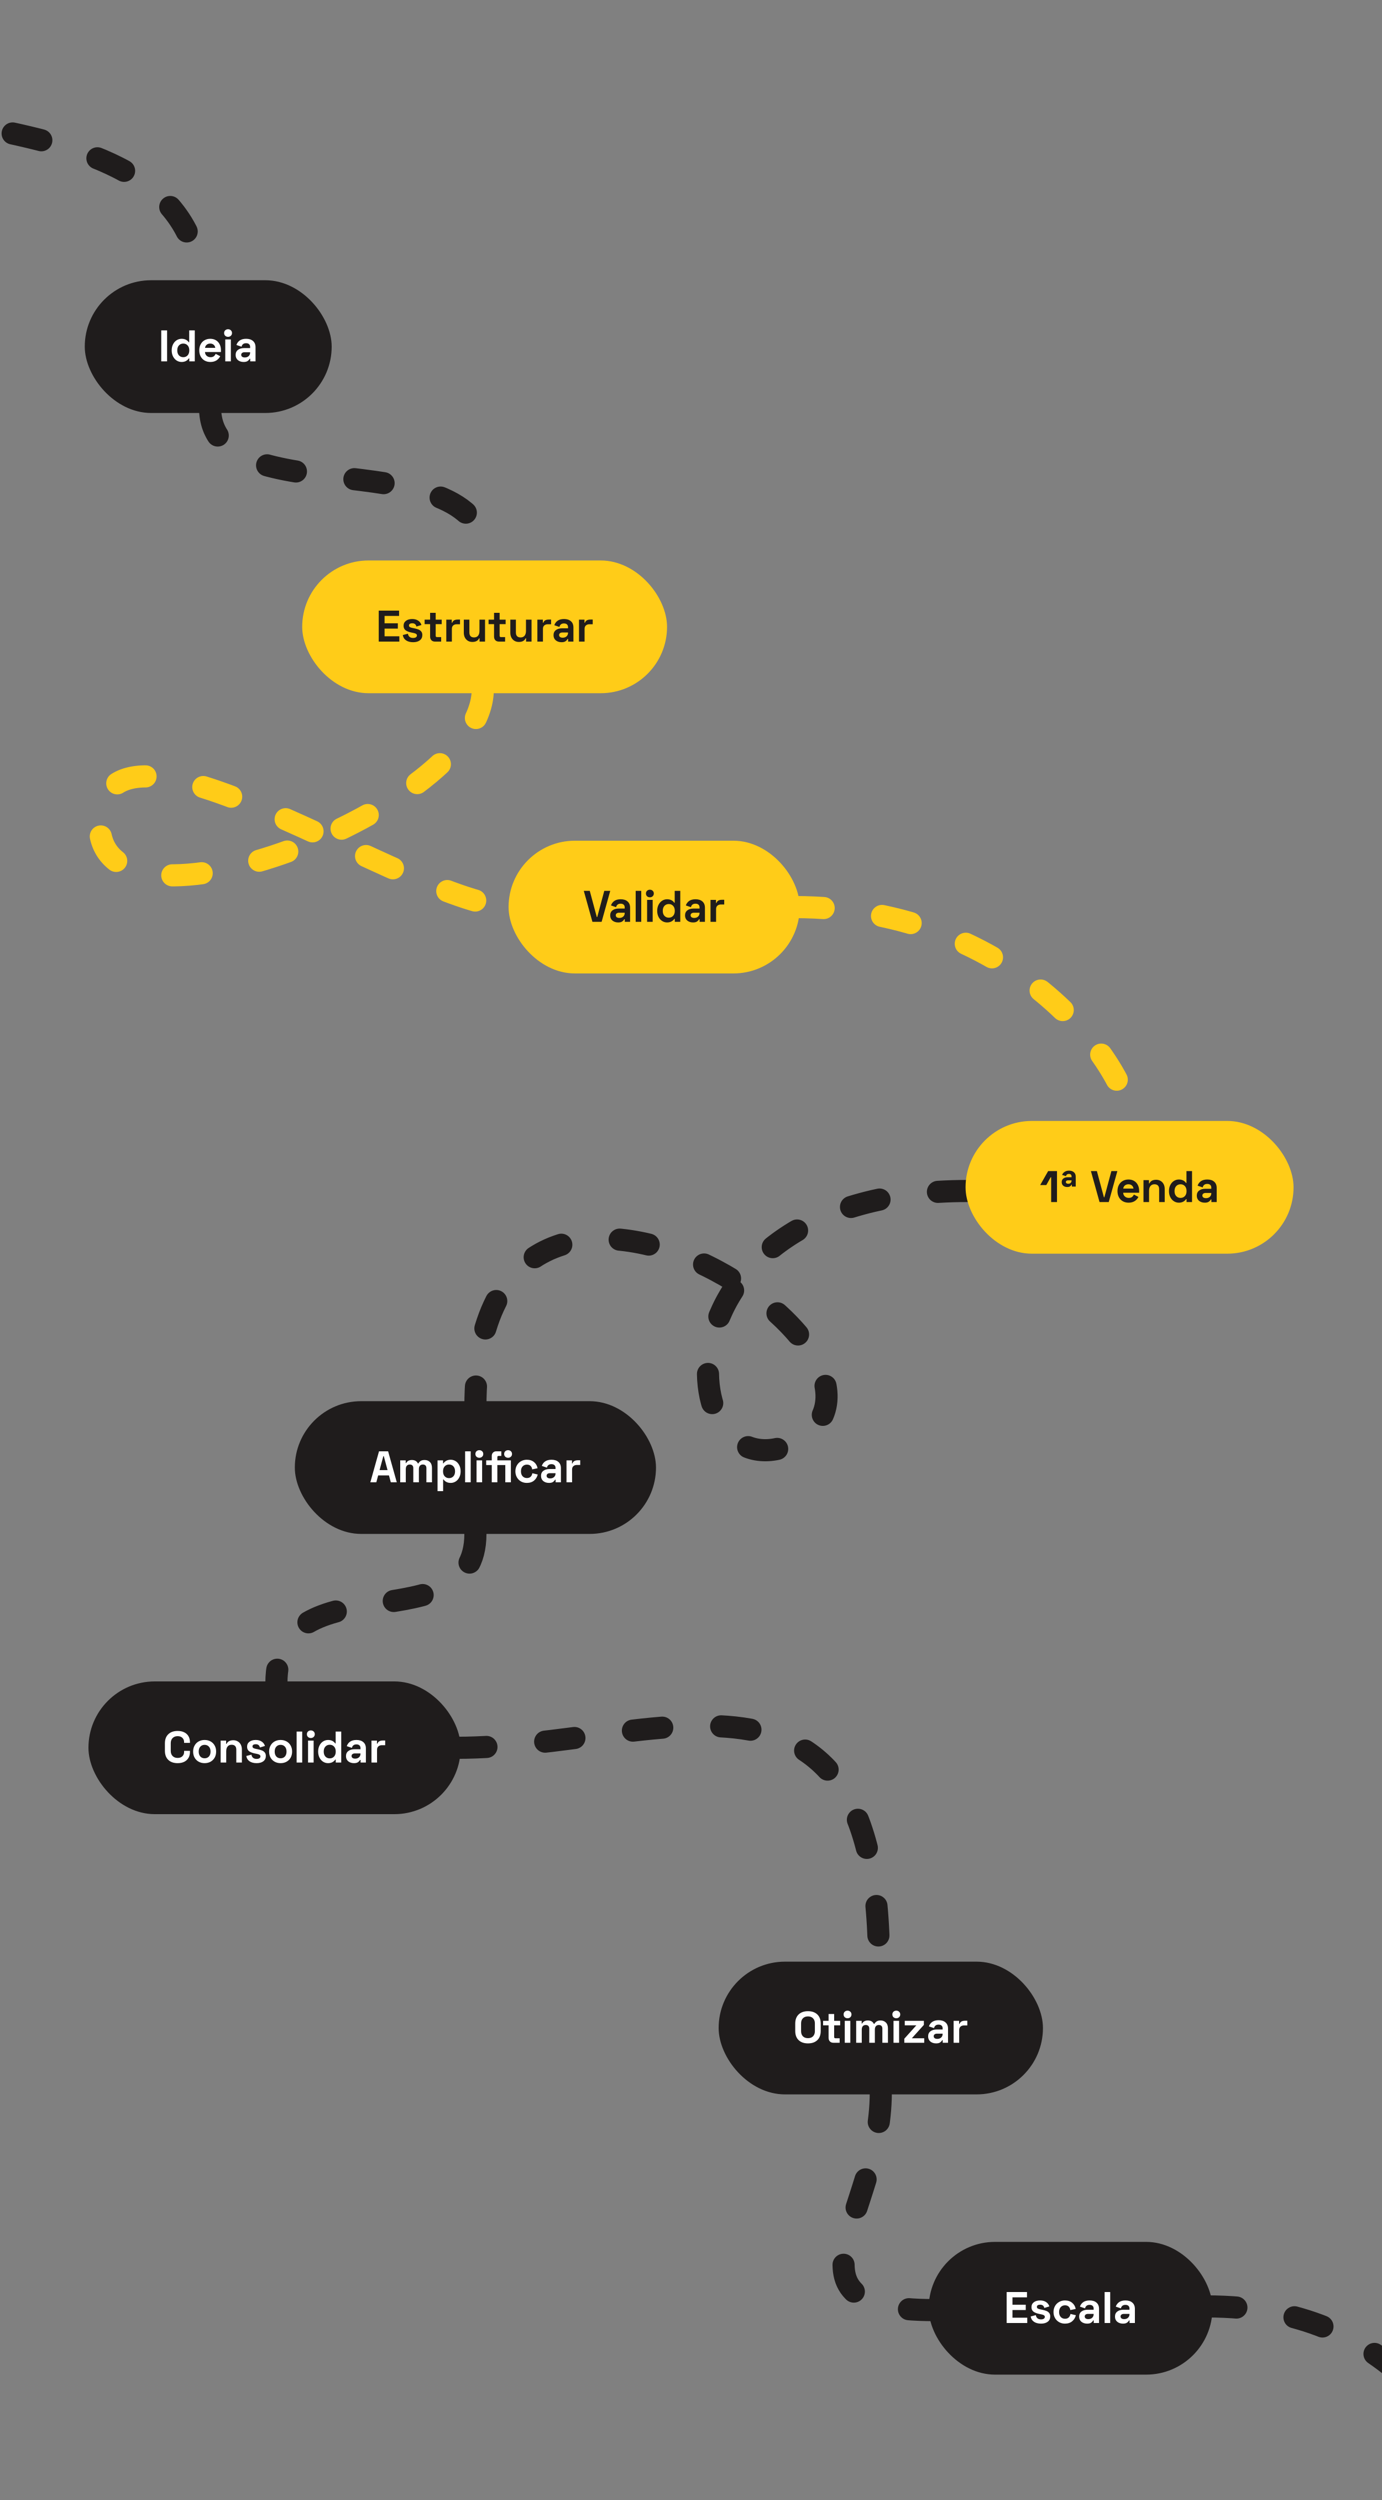 <svg width="375" height="678" viewBox="0 0 375 678" fill="none" xmlns="http://www.w3.org/2000/svg">
<rect x="0" y="0" width="375" height="678" fill="#808080" stroke="none"/>
<path d="M57 110.5C57 141 132 117.5 132 152" stroke="#1F1C1C" stroke-width="6" stroke-linecap="round" stroke-dasharray="8 16"/>
<path d="M130.998 187C130.998 219 27 259 27 223.5C27 184.5 111.825 246 138.999 246" stroke="#FFCC18" stroke-width="6" stroke-linecap="round" stroke-dasharray="8 16"/>
<path d="M215.5 246C277 246 307 291 307 305" stroke="#FFCC18" stroke-width="6" stroke-linecap="round" stroke-dasharray="8 16"/>
<path d="M262.5 323C174.5 323 182.5 404.5 214 392C261.5 371 129 283.5 129 381.5" stroke="#1F1C1C" stroke-width="6" stroke-linecap="round" stroke-dasharray="8 16"/>
<rect x="23" y="76" width="67" height="36" rx="18" fill="#1F1C1C"/>
<path d="M45.339 89.6V98H43.755V89.6H45.339ZM51.364 98V97.196H51.244C50.788 97.844 50.132 98.168 49.276 98.168C48.796 98.168 48.352 98.04 47.944 97.784C47.536 97.528 47.208 97.16 46.96 96.68C46.712 96.2 46.588 95.648 46.588 95.024C46.588 94.4 46.712 93.848 46.96 93.368C47.208 92.888 47.536 92.52 47.944 92.264C48.352 92.008 48.796 91.88 49.276 91.88C50.132 91.88 50.78 92.192 51.22 92.816H51.34V89.6H52.852V98H51.364ZM49.732 93.176C49.252 93.176 48.86 93.34 48.556 93.668C48.252 93.996 48.1 94.448 48.1 95.024C48.1 95.6 48.252 96.052 48.556 96.38C48.86 96.708 49.252 96.872 49.732 96.872C50.212 96.872 50.604 96.708 50.908 96.38C51.212 96.052 51.364 95.6 51.364 95.024C51.364 94.448 51.212 93.996 50.908 93.668C50.604 93.34 50.212 93.176 49.732 93.176ZM54.07 95.024C54.07 94.4 54.194 93.852 54.442 93.38C54.698 92.9 55.05 92.532 55.498 92.276C55.954 92.012 56.474 91.88 57.058 91.88C57.634 91.88 58.138 92.008 58.57 92.264C59.01 92.52 59.35 92.884 59.59 93.356C59.83 93.82 59.95 94.352 59.95 94.952V95.468H55.618C55.634 95.876 55.782 96.212 56.062 96.476C56.35 96.74 56.706 96.872 57.13 96.872C57.514 96.872 57.81 96.788 58.018 96.62C58.234 96.452 58.402 96.232 58.522 95.96L59.758 96.608C59.206 97.648 58.314 98.168 57.082 98.168C56.498 98.168 55.978 98.04 55.522 97.784C55.066 97.52 54.71 97.152 54.454 96.68C54.198 96.2 54.07 95.648 54.07 95.024ZM58.414 94.34C58.374 93.996 58.23 93.716 57.982 93.5C57.742 93.284 57.43 93.176 57.046 93.176C56.654 93.176 56.33 93.284 56.074 93.5C55.826 93.716 55.678 93.996 55.63 94.34H58.414ZM62.639 98H61.127V92.048H62.639V98ZM60.815 90.32C60.815 90.016 60.915 89.768 61.115 89.576C61.323 89.384 61.579 89.288 61.883 89.288C62.187 89.288 62.439 89.384 62.639 89.576C62.847 89.768 62.951 90.016 62.951 90.32C62.951 90.624 62.847 90.872 62.639 91.064C62.439 91.256 62.187 91.352 61.883 91.352C61.579 91.352 61.323 91.256 61.115 91.064C60.915 90.872 60.815 90.624 60.815 90.32ZM64.154 93.56C64.314 93.064 64.61 92.66 65.042 92.348C65.482 92.036 66.066 91.88 66.794 91.88C67.586 91.88 68.206 92.08 68.654 92.48C69.11 92.872 69.338 93.436 69.338 94.172V98H67.898V97.304H67.73C67.642 97.512 67.47 97.708 67.214 97.892C66.966 98.076 66.602 98.168 66.122 98.168C65.49 98.168 64.966 98 64.55 97.664C64.142 97.32 63.938 96.852 63.938 96.26C63.938 95.668 64.146 95.212 64.562 94.892C64.986 94.564 65.546 94.4 66.242 94.4H67.874V94.064C67.874 93.768 67.782 93.532 67.598 93.356C67.414 93.172 67.138 93.08 66.77 93.08C66.41 93.08 66.13 93.168 65.93 93.344C65.73 93.512 65.602 93.74 65.546 94.028L64.154 93.56ZM65.45 96.224C65.45 96.44 65.534 96.616 65.702 96.752C65.878 96.88 66.122 96.944 66.434 96.944C66.858 96.944 67.202 96.824 67.466 96.584C67.738 96.336 67.874 96.016 67.874 95.624V95.528H66.35C66.07 95.528 65.85 95.592 65.69 95.72C65.53 95.848 65.45 96.016 65.45 96.224Z" fill="white"/>
<rect x="82" y="152" width="99" height="36" rx="18" fill="#FFCC18"/>
<path d="M108.288 165.6V167.04H104.352V169.044H107.952V170.484H104.352V172.56H108.36V174H102.768V165.6H108.288ZM109.509 169.716C109.509 169.14 109.721 168.692 110.145 168.372C110.569 168.044 111.141 167.88 111.861 167.88C112.509 167.88 113.049 168.028 113.481 168.324C113.913 168.612 114.205 169.004 114.357 169.5L112.989 169.92C112.861 169.328 112.485 169.032 111.861 169.032C111.573 169.032 111.353 169.084 111.201 169.188C111.049 169.292 110.973 169.436 110.973 169.62C110.973 169.812 111.049 169.96 111.201 170.064C111.361 170.16 111.605 170.24 111.933 170.304L112.245 170.364C112.765 170.468 113.189 170.584 113.517 170.712C113.845 170.84 114.105 171.024 114.297 171.264C114.497 171.504 114.597 171.82 114.597 172.212C114.597 172.828 114.373 173.308 113.925 173.652C113.477 173.996 112.869 174.168 112.101 174.168C111.317 174.168 110.677 174 110.181 173.664C109.693 173.328 109.397 172.848 109.293 172.224L110.685 171.864C110.821 172.632 111.293 173.016 112.101 173.016C112.437 173.016 112.693 172.952 112.869 172.824C113.045 172.696 113.133 172.532 113.133 172.332C113.133 172.148 113.049 172.004 112.881 171.9C112.713 171.788 112.437 171.696 112.053 171.624L111.741 171.564C111.029 171.428 110.477 171.224 110.085 170.952C109.701 170.672 109.509 170.26 109.509 169.716ZM116.709 168.048V166.2H118.221V168.048H119.853V169.272H118.221V172.416C118.221 172.656 118.333 172.776 118.557 172.776H119.709V174H118.029C117.629 174 117.309 173.88 117.069 173.64C116.829 173.392 116.709 173.064 116.709 172.656V169.272H115.221V168.048H116.709ZM122.709 168.888C122.821 168.584 122.997 168.364 123.237 168.228C123.485 168.092 123.805 168.024 124.197 168.024H124.821V169.296H123.933C123.533 169.296 123.213 169.404 122.973 169.62C122.733 169.828 122.613 170.136 122.613 170.544V174H121.101V168.048H122.589V168.888H122.709ZM130.125 173.112H130.005C129.693 173.768 129.081 174.096 128.169 174.096C127.713 174.096 127.309 173.992 126.957 173.784C126.605 173.568 126.333 173.272 126.141 172.896C125.949 172.52 125.853 172.088 125.853 171.6V168.048H127.365V171.528C127.365 171.976 127.473 172.312 127.689 172.536C127.905 172.76 128.221 172.872 128.637 172.872C129.101 172.872 129.461 172.72 129.717 172.416C129.973 172.104 130.101 171.672 130.101 171.12V168.048H131.613V174H130.125V173.112ZM134.058 168.048V166.2H135.57V168.048H137.202V169.272H135.57V172.416C135.57 172.656 135.682 172.776 135.906 172.776H137.058V174H135.378C134.978 174 134.658 173.88 134.418 173.64C134.178 173.392 134.058 173.064 134.058 172.656V169.272H132.57V168.048H134.058ZM142.746 173.112H142.626C142.314 173.768 141.702 174.096 140.79 174.096C140.334 174.096 139.93 173.992 139.578 173.784C139.226 173.568 138.954 173.272 138.762 172.896C138.57 172.52 138.474 172.088 138.474 171.6V168.048H139.986V171.528C139.986 171.976 140.094 172.312 140.31 172.536C140.526 172.76 140.842 172.872 141.258 172.872C141.722 172.872 142.082 172.72 142.338 172.416C142.594 172.104 142.722 171.672 142.722 171.12V168.048H144.234V174H142.746V173.112ZM147.423 168.888C147.535 168.584 147.711 168.364 147.951 168.228C148.199 168.092 148.519 168.024 148.911 168.024H149.535V169.296H148.647C148.247 169.296 147.927 169.404 147.687 169.62C147.447 169.828 147.327 170.136 147.327 170.544V174H145.815V168.048H147.303V168.888H147.423ZM150.413 169.56C150.573 169.064 150.869 168.66 151.301 168.348C151.741 168.036 152.325 167.88 153.053 167.88C153.845 167.88 154.465 168.08 154.913 168.48C155.369 168.872 155.597 169.436 155.597 170.172V174H154.157V173.304H153.989C153.901 173.512 153.729 173.708 153.473 173.892C153.225 174.076 152.861 174.168 152.381 174.168C151.749 174.168 151.225 174 150.809 173.664C150.401 173.32 150.197 172.852 150.197 172.26C150.197 171.668 150.405 171.212 150.821 170.892C151.245 170.564 151.805 170.4 152.501 170.4H154.133V170.064C154.133 169.768 154.041 169.532 153.857 169.356C153.673 169.172 153.397 169.08 153.029 169.08C152.669 169.08 152.389 169.168 152.189 169.344C151.989 169.512 151.861 169.74 151.805 170.028L150.413 169.56ZM151.709 172.224C151.709 172.44 151.793 172.616 151.961 172.752C152.137 172.88 152.381 172.944 152.693 172.944C153.117 172.944 153.461 172.824 153.725 172.584C153.997 172.336 154.133 172.016 154.133 171.624V171.528H152.609C152.329 171.528 152.109 171.592 151.949 171.72C151.789 171.848 151.709 172.016 151.709 172.224ZM158.719 168.888C158.831 168.584 159.007 168.364 159.247 168.228C159.495 168.092 159.815 168.024 160.207 168.024H160.831V169.296H159.943C159.543 169.296 159.223 169.404 158.983 169.62C158.743 169.828 158.623 170.136 158.623 170.544V174H157.111V168.048H158.599V168.888H158.719Z" fill="#1F1C1C"/>
<rect x="138" y="228" width="79" height="36" rx="18" fill="#FFCC18"/>
<path d="M160.031 241.6L161.939 248.704H162.059L163.967 241.6H165.587L163.247 250H160.751L158.411 241.6H160.031ZM165.79 245.56C165.95 245.064 166.246 244.66 166.678 244.348C167.118 244.036 167.702 243.88 168.43 243.88C169.222 243.88 169.842 244.08 170.29 244.48C170.746 244.872 170.974 245.436 170.974 246.172V250H169.534V249.304H169.366C169.278 249.512 169.106 249.708 168.85 249.892C168.602 250.076 168.238 250.168 167.758 250.168C167.126 250.168 166.602 250 166.186 249.664C165.778 249.32 165.574 248.852 165.574 248.26C165.574 247.668 165.782 247.212 166.198 246.892C166.622 246.564 167.182 246.4 167.878 246.4H169.51V246.064C169.51 245.768 169.418 245.532 169.234 245.356C169.05 245.172 168.774 245.08 168.406 245.08C168.046 245.08 167.766 245.168 167.566 245.344C167.366 245.512 167.238 245.74 167.182 246.028L165.79 245.56ZM167.086 248.224C167.086 248.44 167.17 248.616 167.338 248.752C167.514 248.88 167.758 248.944 168.07 248.944C168.494 248.944 168.838 248.824 169.102 248.584C169.374 248.336 169.51 248.016 169.51 247.624V247.528H167.986C167.706 247.528 167.486 247.592 167.326 247.72C167.166 247.848 167.086 248.016 167.086 248.224ZM174.001 250H172.489V241.6H174.001V250ZM177.1 250H175.588V244.048H177.1V250ZM175.276 242.32C175.276 242.016 175.376 241.768 175.576 241.576C175.784 241.384 176.04 241.288 176.344 241.288C176.648 241.288 176.9 241.384 177.1 241.576C177.308 241.768 177.412 242.016 177.412 242.32C177.412 242.624 177.308 242.872 177.1 243.064C176.9 243.256 176.648 243.352 176.344 243.352C176.04 243.352 175.784 243.256 175.576 243.064C175.376 242.872 175.276 242.624 175.276 242.32ZM183.103 250V249.196H182.983C182.527 249.844 181.871 250.168 181.015 250.168C180.535 250.168 180.091 250.04 179.683 249.784C179.275 249.528 178.947 249.16 178.699 248.68C178.451 248.2 178.327 247.648 178.327 247.024C178.327 246.4 178.451 245.848 178.699 245.368C178.947 244.888 179.275 244.52 179.683 244.264C180.091 244.008 180.535 243.88 181.015 243.88C181.871 243.88 182.519 244.192 182.959 244.816H183.079V241.6H184.591V250H183.103ZM181.471 245.176C180.991 245.176 180.599 245.34 180.295 245.668C179.991 245.996 179.839 246.448 179.839 247.024C179.839 247.6 179.991 248.052 180.295 248.38C180.599 248.708 180.991 248.872 181.471 248.872C181.951 248.872 182.343 248.708 182.647 248.38C182.951 248.052 183.103 247.6 183.103 247.024C183.103 246.448 182.951 245.996 182.647 245.668C182.343 245.34 181.951 245.176 181.471 245.176ZM186.098 245.56C186.258 245.064 186.554 244.66 186.986 244.348C187.426 244.036 188.01 243.88 188.738 243.88C189.53 243.88 190.15 244.08 190.598 244.48C191.054 244.872 191.282 245.436 191.282 246.172V250H189.842V249.304H189.674C189.586 249.512 189.414 249.708 189.158 249.892C188.91 250.076 188.546 250.168 188.066 250.168C187.434 250.168 186.91 250 186.494 249.664C186.086 249.32 185.882 248.852 185.882 248.26C185.882 247.668 186.09 247.212 186.506 246.892C186.93 246.564 187.49 246.4 188.186 246.4H189.818V246.064C189.818 245.768 189.726 245.532 189.542 245.356C189.358 245.172 189.082 245.08 188.714 245.08C188.354 245.08 188.074 245.168 187.874 245.344C187.674 245.512 187.546 245.74 187.49 246.028L186.098 245.56ZM187.394 248.224C187.394 248.44 187.478 248.616 187.646 248.752C187.822 248.88 188.066 248.944 188.378 248.944C188.802 248.944 189.146 248.824 189.41 248.584C189.682 248.336 189.818 248.016 189.818 247.624V247.528H188.294C188.014 247.528 187.794 247.592 187.634 247.72C187.474 247.848 187.394 248.016 187.394 248.224ZM194.404 244.888C194.516 244.584 194.692 244.364 194.932 244.228C195.18 244.092 195.5 244.024 195.892 244.024H196.516V245.296H195.628C195.228 245.296 194.908 245.404 194.668 245.62C194.428 245.828 194.308 246.136 194.308 246.544V250H192.796V244.048H194.284V244.888H194.404Z" fill="#1F1C1C"/>
<rect x="262" y="304" width="89" height="36" rx="18" fill="#FFCC18"/>
<path d="M286.812 317.6V326H285.228V319.28H285.084L283.908 321.392H282.252L284.412 317.6H286.812ZM288.09 320.576C288.09 320.16 288.238 319.84 288.534 319.616C288.83 319.384 289.218 319.268 289.698 319.268H290.766V319.064C290.766 318.848 290.706 318.68 290.586 318.56C290.474 318.432 290.298 318.368 290.058 318.368C289.826 318.368 289.642 318.424 289.506 318.536C289.37 318.648 289.282 318.792 289.242 318.968L288.198 318.644C288.31 318.316 288.53 318.04 288.858 317.816C289.186 317.592 289.598 317.48 290.094 317.48C290.638 317.48 291.074 317.624 291.402 317.912C291.73 318.192 291.894 318.592 291.894 319.112V321.8H290.838V321.284H290.718C290.678 321.444 290.566 321.592 290.382 321.728C290.198 321.856 289.926 321.92 289.566 321.92C289.142 321.92 288.79 321.804 288.51 321.572C288.23 321.332 288.09 321 288.09 320.576ZM289.218 320.552C289.218 320.696 289.274 320.812 289.386 320.9C289.498 320.988 289.654 321.032 289.854 321.032C290.134 321.032 290.354 320.956 290.514 320.804C290.682 320.644 290.766 320.436 290.766 320.18V320.108H289.806C289.622 320.108 289.478 320.148 289.374 320.228C289.27 320.308 289.218 320.416 289.218 320.552ZM297.635 317.6L299.543 324.704H299.663L301.571 317.6H303.191L300.851 326H298.355L296.015 317.6H297.635ZM303.223 323.024C303.223 322.4 303.347 321.852 303.595 321.38C303.851 320.9 304.203 320.532 304.651 320.276C305.107 320.012 305.627 319.88 306.211 319.88C306.787 319.88 307.291 320.008 307.723 320.264C308.163 320.52 308.503 320.884 308.743 321.356C308.983 321.82 309.103 322.352 309.103 322.952V323.468H304.771C304.787 323.876 304.935 324.212 305.215 324.476C305.503 324.74 305.859 324.872 306.283 324.872C306.667 324.872 306.963 324.788 307.171 324.62C307.387 324.452 307.555 324.232 307.675 323.96L308.911 324.608C308.359 325.648 307.467 326.168 306.235 326.168C305.651 326.168 305.131 326.04 304.675 325.784C304.219 325.52 303.863 325.152 303.607 324.68C303.351 324.2 303.223 323.648 303.223 323.024ZM307.567 322.34C307.527 321.996 307.383 321.716 307.135 321.5C306.895 321.284 306.583 321.176 306.199 321.176C305.807 321.176 305.483 321.284 305.227 321.5C304.979 321.716 304.831 321.996 304.783 322.34H307.567ZM311.768 320.936H311.888C312.2 320.28 312.812 319.952 313.724 319.952C314.18 319.952 314.584 320.06 314.936 320.276C315.288 320.484 315.56 320.776 315.752 321.152C315.944 321.528 316.04 321.96 316.04 322.448V326H314.528V322.52C314.528 322.072 314.42 321.736 314.204 321.512C313.988 321.288 313.672 321.176 313.256 321.176C312.792 321.176 312.432 321.332 312.176 321.644C311.92 321.948 311.792 322.376 311.792 322.928V326H310.28V320.048H311.768V320.936ZM321.967 326V325.196H321.847C321.391 325.844 320.735 326.168 319.879 326.168C319.399 326.168 318.955 326.04 318.547 325.784C318.139 325.528 317.811 325.16 317.563 324.68C317.315 324.2 317.191 323.648 317.191 323.024C317.191 322.4 317.315 321.848 317.563 321.368C317.811 320.888 318.139 320.52 318.547 320.264C318.955 320.008 319.399 319.88 319.879 319.88C320.735 319.88 321.383 320.192 321.823 320.816H321.943V317.6H323.455V326H321.967ZM320.335 321.176C319.855 321.176 319.463 321.34 319.159 321.668C318.855 321.996 318.703 322.448 318.703 323.024C318.703 323.6 318.855 324.052 319.159 324.38C319.463 324.708 319.855 324.872 320.335 324.872C320.815 324.872 321.207 324.708 321.511 324.38C321.815 324.052 321.967 323.6 321.967 323.024C321.967 322.448 321.815 321.996 321.511 321.668C321.207 321.34 320.815 321.176 320.335 321.176ZM324.961 321.56C325.121 321.064 325.417 320.66 325.849 320.348C326.289 320.036 326.873 319.88 327.601 319.88C328.393 319.88 329.013 320.08 329.461 320.48C329.917 320.872 330.145 321.436 330.145 322.172V326H328.705V325.304H328.537C328.449 325.512 328.277 325.708 328.021 325.892C327.773 326.076 327.409 326.168 326.929 326.168C326.297 326.168 325.773 326 325.357 325.664C324.949 325.32 324.745 324.852 324.745 324.26C324.745 323.668 324.953 323.212 325.369 322.892C325.793 322.564 326.353 322.4 327.049 322.4H328.681V322.064C328.681 321.768 328.589 321.532 328.405 321.356C328.221 321.172 327.945 321.08 327.577 321.08C327.217 321.08 326.937 321.168 326.737 321.344C326.537 321.512 326.409 321.74 326.353 322.028L324.961 321.56ZM326.257 324.224C326.257 324.44 326.341 324.616 326.509 324.752C326.685 324.88 326.929 324.944 327.241 324.944C327.665 324.944 328.009 324.824 328.273 324.584C328.545 324.336 328.681 324.016 328.681 323.624V323.528H327.157C326.877 323.528 326.657 323.592 326.497 323.72C326.337 323.848 326.257 324.016 326.257 324.224Z" fill="#1F1C1C"/>
<rect x="80" y="380" width="98" height="36" rx="18" fill="#1F1C1C"/>
<path d="M105.314 393.6L107.666 402H106.046L105.542 400.128H102.614L102.11 402H100.49L102.842 393.6H105.314ZM105.158 398.688L104.138 394.896H104.018L102.998 398.688H105.158ZM110.085 396.792H110.205C110.333 396.536 110.525 396.332 110.781 396.18C111.037 396.028 111.365 395.952 111.765 395.952C112.549 395.952 113.093 396.264 113.397 396.888H113.517C113.685 396.6 113.897 396.372 114.153 396.204C114.417 396.036 114.773 395.952 115.221 395.952C115.805 395.952 116.281 396.136 116.649 396.504C117.025 396.872 117.213 397.4 117.213 398.088V402H115.701V398.16C115.701 397.84 115.617 397.596 115.449 397.428C115.281 397.26 115.045 397.176 114.741 397.176C114.397 397.176 114.129 397.288 113.937 397.512C113.753 397.728 113.661 398.04 113.661 398.448V402H112.149V398.16C112.149 397.84 112.065 397.596 111.897 397.428C111.729 397.26 111.493 397.176 111.189 397.176C110.845 397.176 110.577 397.288 110.385 397.512C110.201 397.728 110.109 398.04 110.109 398.448V402H108.597V396.048H110.085V396.792ZM120.215 396.048V396.852H120.335C120.791 396.204 121.447 395.88 122.303 395.88C122.783 395.88 123.227 396.008 123.635 396.264C124.043 396.52 124.371 396.888 124.619 397.368C124.867 397.848 124.991 398.4 124.991 399.024C124.991 399.648 124.867 400.2 124.619 400.68C124.371 401.16 124.043 401.528 123.635 401.784C123.227 402.04 122.783 402.168 122.303 402.168C121.447 402.168 120.799 401.856 120.359 401.232H120.239V404.4H118.727V396.048H120.215ZM121.847 400.872C122.327 400.872 122.719 400.708 123.023 400.38C123.327 400.052 123.479 399.6 123.479 399.024C123.479 398.448 123.327 397.996 123.023 397.668C122.719 397.34 122.327 397.176 121.847 397.176C121.367 397.176 120.975 397.34 120.671 397.668C120.367 397.996 120.215 398.448 120.215 399.024C120.215 399.6 120.367 400.052 120.671 400.38C120.975 400.708 121.367 400.872 121.847 400.872ZM127.721 402H126.209V393.6H127.721V402ZM130.821 402H129.309V396.048H130.821V402ZM128.997 394.32C128.997 394.016 129.097 393.768 129.297 393.576C129.505 393.384 129.761 393.288 130.065 393.288C130.369 393.288 130.621 393.384 130.821 393.576C131.029 393.768 131.133 394.016 131.133 394.32C131.133 394.624 131.029 394.872 130.821 395.064C130.621 395.256 130.369 395.352 130.065 395.352C129.761 395.352 129.505 395.256 129.297 395.064C129.097 394.872 128.997 394.624 128.997 394.32ZM137.868 393.288C138.172 393.288 138.424 393.384 138.624 393.576C138.832 393.768 138.936 394.016 138.936 394.32C138.936 394.624 138.832 394.872 138.624 395.064C138.424 395.256 138.172 395.352 137.868 395.352C137.564 395.352 137.308 395.256 137.1 395.064C136.9 394.872 136.8 394.624 136.8 394.32C136.8 394.016 136.9 393.768 137.1 393.576C137.308 393.384 137.564 393.288 137.868 393.288ZM138.624 396.048V402H137.112V397.32H134.952V402H133.44V397.32H131.928V396.048H133.44V394.824C133.44 394.472 133.552 394.18 133.776 393.948C134.008 393.716 134.296 393.6 134.64 393.6H136.032V394.848H135.288C135.064 394.848 134.952 394.968 134.952 395.208V396.048H138.624ZM139.847 399.024C139.847 398.424 139.983 397.884 140.255 397.404C140.527 396.924 140.899 396.552 141.371 396.288C141.843 396.016 142.367 395.88 142.943 395.88C143.743 395.88 144.395 396.092 144.899 396.516C145.411 396.932 145.735 397.488 145.871 398.184L144.407 398.496C144.359 398.112 144.215 397.8 143.975 397.56C143.735 397.32 143.399 397.2 142.967 397.2C142.495 397.2 142.107 397.364 141.803 397.692C141.507 398.02 141.359 398.464 141.359 399.024C141.359 399.584 141.507 400.028 141.803 400.356C142.107 400.684 142.495 400.848 142.967 400.848C143.399 400.848 143.735 400.732 143.975 400.5C144.223 400.268 144.383 399.948 144.455 399.54L145.919 399.888C145.743 400.576 145.403 401.128 144.899 401.544C144.395 401.96 143.743 402.168 142.943 402.168C142.367 402.168 141.843 402.036 141.371 401.772C140.899 401.5 140.527 401.124 140.255 400.644C139.983 400.164 139.847 399.624 139.847 399.024ZM147.019 397.56C147.179 397.064 147.475 396.66 147.907 396.348C148.347 396.036 148.931 395.88 149.659 395.88C150.451 395.88 151.071 396.08 151.519 396.48C151.975 396.872 152.203 397.436 152.203 398.172V402H150.763V401.304H150.595C150.507 401.512 150.335 401.708 150.079 401.892C149.831 402.076 149.467 402.168 148.987 402.168C148.355 402.168 147.831 402 147.415 401.664C147.007 401.32 146.803 400.852 146.803 400.26C146.803 399.668 147.011 399.212 147.427 398.892C147.851 398.564 148.411 398.4 149.107 398.4H150.739V398.064C150.739 397.768 150.647 397.532 150.463 397.356C150.279 397.172 150.003 397.08 149.635 397.08C149.275 397.08 148.995 397.168 148.795 397.344C148.595 397.512 148.467 397.74 148.411 398.028L147.019 397.56ZM148.315 400.224C148.315 400.44 148.399 400.616 148.567 400.752C148.743 400.88 148.987 400.944 149.299 400.944C149.723 400.944 150.067 400.824 150.331 400.584C150.603 400.336 150.739 400.016 150.739 399.624V399.528H149.215C148.935 399.528 148.715 399.592 148.555 399.72C148.395 399.848 148.315 400.016 148.315 400.224ZM155.326 396.888C155.438 396.584 155.614 396.364 155.854 396.228C156.102 396.092 156.422 396.024 156.814 396.024H157.438V397.296H156.55C156.15 397.296 155.83 397.404 155.59 397.62C155.35 397.828 155.23 398.136 155.23 398.544V402H153.718V396.048H155.206V396.888H155.326Z" fill="white"/>
<rect x="24" y="456" width="101" height="36" rx="18" fill="#1F1C1C"/>
<path d="M44.747 472.792C44.747 471.728 45.055 470.904 45.671 470.32C46.287 469.728 47.131 469.432 48.203 469.432C48.899 469.432 49.495 469.556 49.991 469.804C50.495 470.052 50.879 470.404 51.143 470.86C51.407 471.316 51.539 471.848 51.539 472.456V472.672H49.955V472.432C49.955 471.984 49.799 471.608 49.487 471.304C49.183 471 48.755 470.848 48.203 470.848C47.627 470.848 47.171 471.02 46.835 471.364C46.499 471.708 46.331 472.176 46.331 472.768V474.832C46.331 475.424 46.499 475.892 46.835 476.236C47.171 476.58 47.627 476.752 48.203 476.752C48.755 476.752 49.183 476.6 49.487 476.296C49.799 475.992 49.955 475.616 49.955 475.168V474.832H51.539V475.144C51.539 475.752 51.407 476.284 51.143 476.74C50.879 477.196 50.495 477.548 49.991 477.796C49.495 478.044 48.899 478.168 48.203 478.168C47.131 478.168 46.287 477.876 45.671 477.292C45.055 476.7 44.747 475.872 44.747 474.808V472.792ZM52.404 475.024C52.404 474.392 52.54 473.84 52.812 473.368C53.084 472.888 53.456 472.52 53.928 472.264C54.4 472.008 54.932 471.88 55.524 471.88C56.116 471.88 56.648 472.008 57.12 472.264C57.592 472.52 57.964 472.888 58.236 473.368C58.508 473.84 58.644 474.392 58.644 475.024C58.644 475.656 58.508 476.212 58.236 476.692C57.964 477.164 57.592 477.528 57.12 477.784C56.648 478.04 56.116 478.168 55.524 478.168C54.932 478.168 54.4 478.04 53.928 477.784C53.456 477.528 53.084 477.164 52.812 476.692C52.54 476.212 52.404 475.656 52.404 475.024ZM53.916 475.024C53.916 475.592 54.064 476.04 54.36 476.368C54.656 476.688 55.044 476.848 55.524 476.848C56.004 476.848 56.392 476.688 56.688 476.368C56.984 476.04 57.132 475.592 57.132 475.024C57.132 474.456 56.984 474.012 56.688 473.692C56.392 473.364 56.004 473.2 55.524 473.2C55.044 473.2 54.656 473.364 54.36 473.692C54.064 474.012 53.916 474.456 53.916 475.024ZM61.359 472.936H61.479C61.791 472.28 62.403 471.952 63.315 471.952C63.771 471.952 64.175 472.06 64.527 472.276C64.879 472.484 65.151 472.776 65.343 473.152C65.535 473.528 65.631 473.96 65.631 474.448V478H64.119V474.52C64.119 474.072 64.011 473.736 63.795 473.512C63.579 473.288 63.263 473.176 62.847 473.176C62.383 473.176 62.023 473.332 61.767 473.644C61.511 473.948 61.383 474.376 61.383 474.928V478H59.871V472.048H61.359V472.936ZM67.046 473.716C67.046 473.14 67.258 472.692 67.682 472.372C68.106 472.044 68.678 471.88 69.398 471.88C70.046 471.88 70.586 472.028 71.018 472.324C71.45 472.612 71.742 473.004 71.894 473.5L70.526 473.92C70.398 473.328 70.022 473.032 69.398 473.032C69.11 473.032 68.89 473.084 68.738 473.188C68.586 473.292 68.51 473.436 68.51 473.62C68.51 473.812 68.586 473.96 68.738 474.064C68.898 474.16 69.142 474.24 69.47 474.304L69.782 474.364C70.302 474.468 70.726 474.584 71.054 474.712C71.382 474.84 71.642 475.024 71.834 475.264C72.034 475.504 72.134 475.82 72.134 476.212C72.134 476.828 71.91 477.308 71.462 477.652C71.014 477.996 70.406 478.168 69.638 478.168C68.854 478.168 68.214 478 67.718 477.664C67.23 477.328 66.934 476.848 66.83 476.224L68.222 475.864C68.358 476.632 68.83 477.016 69.638 477.016C69.974 477.016 70.23 476.952 70.406 476.824C70.582 476.696 70.67 476.532 70.67 476.332C70.67 476.148 70.586 476.004 70.418 475.9C70.25 475.788 69.974 475.696 69.59 475.624L69.278 475.564C68.566 475.428 68.014 475.224 67.622 474.952C67.238 474.672 67.046 474.26 67.046 473.716ZM73.022 475.024C73.022 474.392 73.158 473.84 73.43 473.368C73.702 472.888 74.074 472.52 74.546 472.264C75.018 472.008 75.55 471.88 76.142 471.88C76.734 471.88 77.266 472.008 77.738 472.264C78.21 472.52 78.582 472.888 78.854 473.368C79.126 473.84 79.262 474.392 79.262 475.024C79.262 475.656 79.126 476.212 78.854 476.692C78.582 477.164 78.21 477.528 77.738 477.784C77.266 478.04 76.734 478.168 76.142 478.168C75.55 478.168 75.018 478.04 74.546 477.784C74.074 477.528 73.702 477.164 73.43 476.692C73.158 476.212 73.022 475.656 73.022 475.024ZM74.534 475.024C74.534 475.592 74.682 476.04 74.978 476.368C75.274 476.688 75.662 476.848 76.142 476.848C76.622 476.848 77.01 476.688 77.306 476.368C77.602 476.04 77.75 475.592 77.75 475.024C77.75 474.456 77.602 474.012 77.306 473.692C77.01 473.364 76.622 473.2 76.142 473.2C75.662 473.2 75.274 473.364 74.978 473.692C74.682 474.012 74.534 474.456 74.534 475.024ZM82.001 478H80.489V469.6H82.001V478ZM85.101 478H83.589V472.048H85.101V478ZM83.277 470.32C83.277 470.016 83.377 469.768 83.577 469.576C83.785 469.384 84.041 469.288 84.345 469.288C84.649 469.288 84.901 469.384 85.101 469.576C85.309 469.768 85.413 470.016 85.413 470.32C85.413 470.624 85.309 470.872 85.101 471.064C84.901 471.256 84.649 471.352 84.345 471.352C84.041 471.352 83.785 471.256 83.577 471.064C83.377 470.872 83.277 470.624 83.277 470.32ZM91.104 478V477.196H90.984C90.528 477.844 89.872 478.168 89.016 478.168C88.536 478.168 88.092 478.04 87.684 477.784C87.276 477.528 86.948 477.16 86.7 476.68C86.452 476.2 86.328 475.648 86.328 475.024C86.328 474.4 86.452 473.848 86.7 473.368C86.948 472.888 87.276 472.52 87.684 472.264C88.092 472.008 88.536 471.88 89.016 471.88C89.872 471.88 90.52 472.192 90.96 472.816H91.08V469.6H92.592V478H91.104ZM89.472 473.176C88.992 473.176 88.6 473.34 88.296 473.668C87.992 473.996 87.84 474.448 87.84 475.024C87.84 475.6 87.992 476.052 88.296 476.38C88.6 476.708 88.992 476.872 89.472 476.872C89.952 476.872 90.344 476.708 90.648 476.38C90.952 476.052 91.104 475.6 91.104 475.024C91.104 474.448 90.952 473.996 90.648 473.668C90.344 473.34 89.952 473.176 89.472 473.176ZM94.098 473.56C94.258 473.064 94.554 472.66 94.986 472.348C95.426 472.036 96.01 471.88 96.738 471.88C97.53 471.88 98.15 472.08 98.598 472.48C99.054 472.872 99.282 473.436 99.282 474.172V478H97.842V477.304H97.674C97.586 477.512 97.414 477.708 97.158 477.892C96.91 478.076 96.546 478.168 96.066 478.168C95.434 478.168 94.91 478 94.494 477.664C94.086 477.32 93.882 476.852 93.882 476.26C93.882 475.668 94.09 475.212 94.506 474.892C94.93 474.564 95.49 474.4 96.186 474.4H97.818V474.064C97.818 473.768 97.726 473.532 97.542 473.356C97.358 473.172 97.082 473.08 96.714 473.08C96.354 473.08 96.074 473.168 95.874 473.344C95.674 473.512 95.546 473.74 95.49 474.028L94.098 473.56ZM95.394 476.224C95.394 476.44 95.478 476.616 95.646 476.752C95.822 476.88 96.066 476.944 96.378 476.944C96.802 476.944 97.146 476.824 97.41 476.584C97.682 476.336 97.818 476.016 97.818 475.624V475.528H96.294C96.014 475.528 95.794 475.592 95.634 475.72C95.474 475.848 95.394 476.016 95.394 476.224ZM102.405 472.888C102.517 472.584 102.693 472.364 102.933 472.228C103.181 472.092 103.501 472.024 103.893 472.024H104.517V473.296H103.629C103.229 473.296 102.909 473.404 102.669 473.62C102.429 473.828 102.309 474.136 102.309 474.544V478H100.797V472.048H102.285V472.888H102.405Z" fill="white"/>
<rect x="195" y="532" width="88" height="36" rx="18" fill="#1F1C1C"/>
<path d="M215.786 548.792C215.786 547.728 216.094 546.904 216.71 546.32C217.326 545.728 218.17 545.432 219.242 545.432C220.314 545.432 221.158 545.728 221.774 546.32C222.39 546.904 222.698 547.728 222.698 548.792V550.808C222.698 551.872 222.39 552.7 221.774 553.292C221.158 553.876 220.314 554.168 219.242 554.168C218.17 554.168 217.326 553.876 216.71 553.292C216.094 552.7 215.786 551.872 215.786 550.808V548.792ZM217.37 550.856C217.37 551.44 217.534 551.904 217.862 552.248C218.198 552.584 218.658 552.752 219.242 552.752C219.826 552.752 220.282 552.584 220.61 552.248C220.946 551.904 221.114 551.44 221.114 550.856V548.744C221.114 548.16 220.946 547.7 220.61 547.364C220.282 547.02 219.826 546.848 219.242 546.848C218.658 546.848 218.198 547.02 217.862 547.364C217.534 547.7 217.37 548.16 217.37 548.744V550.856ZM224.831 548.048V546.2H226.343V548.048H227.975V549.272H226.343V552.416C226.343 552.656 226.455 552.776 226.679 552.776H227.831V554H226.151C225.751 554 225.431 553.88 225.191 553.64C224.951 553.392 224.831 553.064 224.831 552.656V549.272H223.343V548.048H224.831ZM230.734 554H229.222V548.048H230.734V554ZM228.91 546.32C228.91 546.016 229.01 545.768 229.21 545.576C229.418 545.384 229.674 545.288 229.978 545.288C230.282 545.288 230.534 545.384 230.734 545.576C230.942 545.768 231.046 546.016 231.046 546.32C231.046 546.624 230.942 546.872 230.734 547.064C230.534 547.256 230.282 547.352 229.978 547.352C229.674 547.352 229.418 547.256 229.21 547.064C229.01 546.872 228.91 546.624 228.91 546.32ZM233.81 548.792H233.93C234.058 548.536 234.25 548.332 234.506 548.18C234.762 548.028 235.09 547.952 235.49 547.952C236.274 547.952 236.818 548.264 237.122 548.888H237.242C237.41 548.6 237.622 548.372 237.878 548.204C238.142 548.036 238.498 547.952 238.946 547.952C239.53 547.952 240.006 548.136 240.374 548.504C240.75 548.872 240.938 549.4 240.938 550.088V554H239.426V550.16C239.426 549.84 239.342 549.596 239.174 549.428C239.006 549.26 238.77 549.176 238.466 549.176C238.122 549.176 237.854 549.288 237.662 549.512C237.478 549.728 237.386 550.04 237.386 550.448V554H235.874V550.16C235.874 549.84 235.79 549.596 235.622 549.428C235.454 549.26 235.218 549.176 234.914 549.176C234.57 549.176 234.302 549.288 234.11 549.512C233.926 549.728 233.834 550.04 233.834 550.448V554H232.322V548.048H233.81V548.792ZM243.964 554H242.452V548.048H243.964V554ZM242.14 546.32C242.14 546.016 242.24 545.768 242.44 545.576C242.648 545.384 242.904 545.288 243.208 545.288C243.512 545.288 243.764 545.384 243.964 545.576C244.172 545.768 244.276 546.016 244.276 546.32C244.276 546.624 244.172 546.872 243.964 547.064C243.764 547.256 243.512 547.352 243.208 547.352C242.904 547.352 242.648 547.256 242.44 547.064C242.24 546.872 242.14 546.624 242.14 546.32ZM250.688 548.048V549.152L247.424 552.776H250.784V554H245.384V552.896L248.648 549.272H245.504V548.048H250.688ZM252.059 549.56C252.219 549.064 252.515 548.66 252.947 548.348C253.387 548.036 253.971 547.88 254.699 547.88C255.491 547.88 256.111 548.08 256.559 548.48C257.015 548.872 257.243 549.436 257.243 550.172V554H255.803V553.304H255.635C255.547 553.512 255.375 553.708 255.119 553.892C254.871 554.076 254.507 554.168 254.027 554.168C253.395 554.168 252.871 554 252.455 553.664C252.047 553.32 251.843 552.852 251.843 552.26C251.843 551.668 252.051 551.212 252.467 550.892C252.891 550.564 253.451 550.4 254.147 550.4H255.779V550.064C255.779 549.768 255.687 549.532 255.503 549.356C255.319 549.172 255.043 549.08 254.675 549.08C254.315 549.08 254.035 549.168 253.835 549.344C253.635 549.512 253.507 549.74 253.451 550.028L252.059 549.56ZM253.355 552.224C253.355 552.44 253.439 552.616 253.607 552.752C253.783 552.88 254.027 552.944 254.339 552.944C254.763 552.944 255.107 552.824 255.371 552.584C255.643 552.336 255.779 552.016 255.779 551.624V551.528H254.255C253.975 551.528 253.755 551.592 253.595 551.72C253.435 551.848 253.355 552.016 253.355 552.224ZM260.366 548.888C260.478 548.584 260.654 548.364 260.894 548.228C261.142 548.092 261.462 548.024 261.854 548.024H262.478V549.296H261.59C261.19 549.296 260.87 549.404 260.63 549.62C260.39 549.828 260.27 550.136 260.27 550.544V554H258.758V548.048H260.246V548.888H260.366Z" fill="white"/>
<rect x="252" y="608" width="77" height="36" rx="18" fill="#1F1C1C"/>
<path d="M278.667 621.6V623.04H274.731V625.044H278.331V626.484H274.731V628.56H278.739V630H273.147V621.6H278.667ZM279.888 625.716C279.888 625.14 280.1 624.692 280.524 624.372C280.948 624.044 281.52 623.88 282.24 623.88C282.888 623.88 283.428 624.028 283.86 624.324C284.292 624.612 284.584 625.004 284.736 625.5L283.368 625.92C283.24 625.328 282.864 625.032 282.24 625.032C281.952 625.032 281.732 625.084 281.58 625.188C281.428 625.292 281.352 625.436 281.352 625.62C281.352 625.812 281.428 625.96 281.58 626.064C281.74 626.16 281.984 626.24 282.312 626.304L282.624 626.364C283.144 626.468 283.568 626.584 283.896 626.712C284.224 626.84 284.484 627.024 284.676 627.264C284.876 627.504 284.976 627.82 284.976 628.212C284.976 628.828 284.752 629.308 284.304 629.652C283.856 629.996 283.248 630.168 282.48 630.168C281.696 630.168 281.056 630 280.56 629.664C280.072 629.328 279.776 628.848 279.672 628.224L281.064 627.864C281.2 628.632 281.672 629.016 282.48 629.016C282.816 629.016 283.072 628.952 283.248 628.824C283.424 628.696 283.512 628.532 283.512 628.332C283.512 628.148 283.428 628.004 283.26 627.9C283.092 627.788 282.816 627.696 282.432 627.624L282.12 627.564C281.408 627.428 280.856 627.224 280.464 626.952C280.08 626.672 279.888 626.26 279.888 625.716ZM285.864 627.024C285.864 626.424 286 625.884 286.272 625.404C286.544 624.924 286.916 624.552 287.388 624.288C287.86 624.016 288.384 623.88 288.96 623.88C289.76 623.88 290.412 624.092 290.916 624.516C291.428 624.932 291.752 625.488 291.888 626.184L290.424 626.496C290.376 626.112 290.232 625.8 289.992 625.56C289.752 625.32 289.416 625.2 288.984 625.2C288.512 625.2 288.124 625.364 287.82 625.692C287.524 626.02 287.376 626.464 287.376 627.024C287.376 627.584 287.524 628.028 287.82 628.356C288.124 628.684 288.512 628.848 288.984 628.848C289.416 628.848 289.752 628.732 289.992 628.5C290.24 628.268 290.4 627.948 290.472 627.54L291.936 627.888C291.76 628.576 291.42 629.128 290.916 629.544C290.412 629.96 289.76 630.168 288.96 630.168C288.384 630.168 287.86 630.036 287.388 629.772C286.916 629.5 286.544 629.124 286.272 628.644C286 628.164 285.864 627.624 285.864 627.024ZM293.036 625.56C293.196 625.064 293.492 624.66 293.924 624.348C294.364 624.036 294.948 623.88 295.676 623.88C296.468 623.88 297.088 624.08 297.536 624.48C297.992 624.872 298.22 625.436 298.22 626.172V630H296.78V629.304H296.612C296.524 629.512 296.352 629.708 296.096 629.892C295.848 630.076 295.484 630.168 295.004 630.168C294.372 630.168 293.848 630 293.432 629.664C293.024 629.32 292.82 628.852 292.82 628.26C292.82 627.668 293.028 627.212 293.444 626.892C293.868 626.564 294.428 626.4 295.124 626.4H296.756V626.064C296.756 625.768 296.664 625.532 296.48 625.356C296.296 625.172 296.02 625.08 295.652 625.08C295.292 625.08 295.012 625.168 294.812 625.344C294.612 625.512 294.484 625.74 294.428 626.028L293.036 625.56ZM294.332 628.224C294.332 628.44 294.416 628.616 294.584 628.752C294.76 628.88 295.004 628.944 295.316 628.944C295.74 628.944 296.084 628.824 296.348 628.584C296.62 628.336 296.756 628.016 296.756 627.624V627.528H295.232C294.952 627.528 294.732 627.592 294.572 627.72C294.412 627.848 294.332 628.016 294.332 628.224ZM301.247 630H299.735V621.6H301.247V630ZM302.763 625.56C302.923 625.064 303.219 624.66 303.651 624.348C304.091 624.036 304.675 623.88 305.403 623.88C306.195 623.88 306.815 624.08 307.263 624.48C307.719 624.872 307.947 625.436 307.947 626.172V630H306.507V629.304H306.339C306.251 629.512 306.079 629.708 305.823 629.892C305.575 630.076 305.211 630.168 304.731 630.168C304.099 630.168 303.575 630 303.159 629.664C302.751 629.32 302.547 628.852 302.547 628.26C302.547 627.668 302.755 627.212 303.171 626.892C303.595 626.564 304.155 626.4 304.851 626.4H306.483V626.064C306.483 625.768 306.391 625.532 306.207 625.356C306.023 625.172 305.747 625.08 305.379 625.08C305.019 625.08 304.739 625.168 304.539 625.344C304.339 625.512 304.211 625.74 304.155 626.028L302.763 625.56ZM304.059 628.224C304.059 628.44 304.143 628.616 304.311 628.752C304.487 628.88 304.731 628.944 305.043 628.944C305.467 628.944 305.811 628.824 306.075 628.584C306.347 628.336 306.483 628.016 306.483 627.624V627.528H304.959C304.679 627.528 304.459 627.592 304.299 627.72C304.139 627.848 304.059 628.016 304.059 628.224Z" fill="white"/>
<path d="M129 416C129 446.5 75 422.5 75 456.5" stroke="#1F1C1C" stroke-width="6" stroke-linecap="round" stroke-dasharray="8 16"/>
<path d="M124 473.999C178 473.999 238.5 440.499 238.5 532.499" stroke="#1F1C1C" stroke-width="6" stroke-linecap="round" stroke-dasharray="8 16"/>
<path d="M238.999 567.5C238.999 601 208.499 626.5 253.499 626.5" stroke="#1F1C1C" stroke-width="6" stroke-linecap="round" stroke-dasharray="8 16"/>
<path d="M327.5 625.5C379 625.5 393 661 407 675" stroke="#1F1C1C" stroke-width="6" stroke-linecap="round" stroke-dasharray="8 16"/>
<path d="M-50.001 3.5C-65.001 47.5 50 17.5 54.5 77" stroke="#1F1C1C" stroke-width="6" stroke-linecap="round" stroke-dasharray="8 16"/>
</svg>
